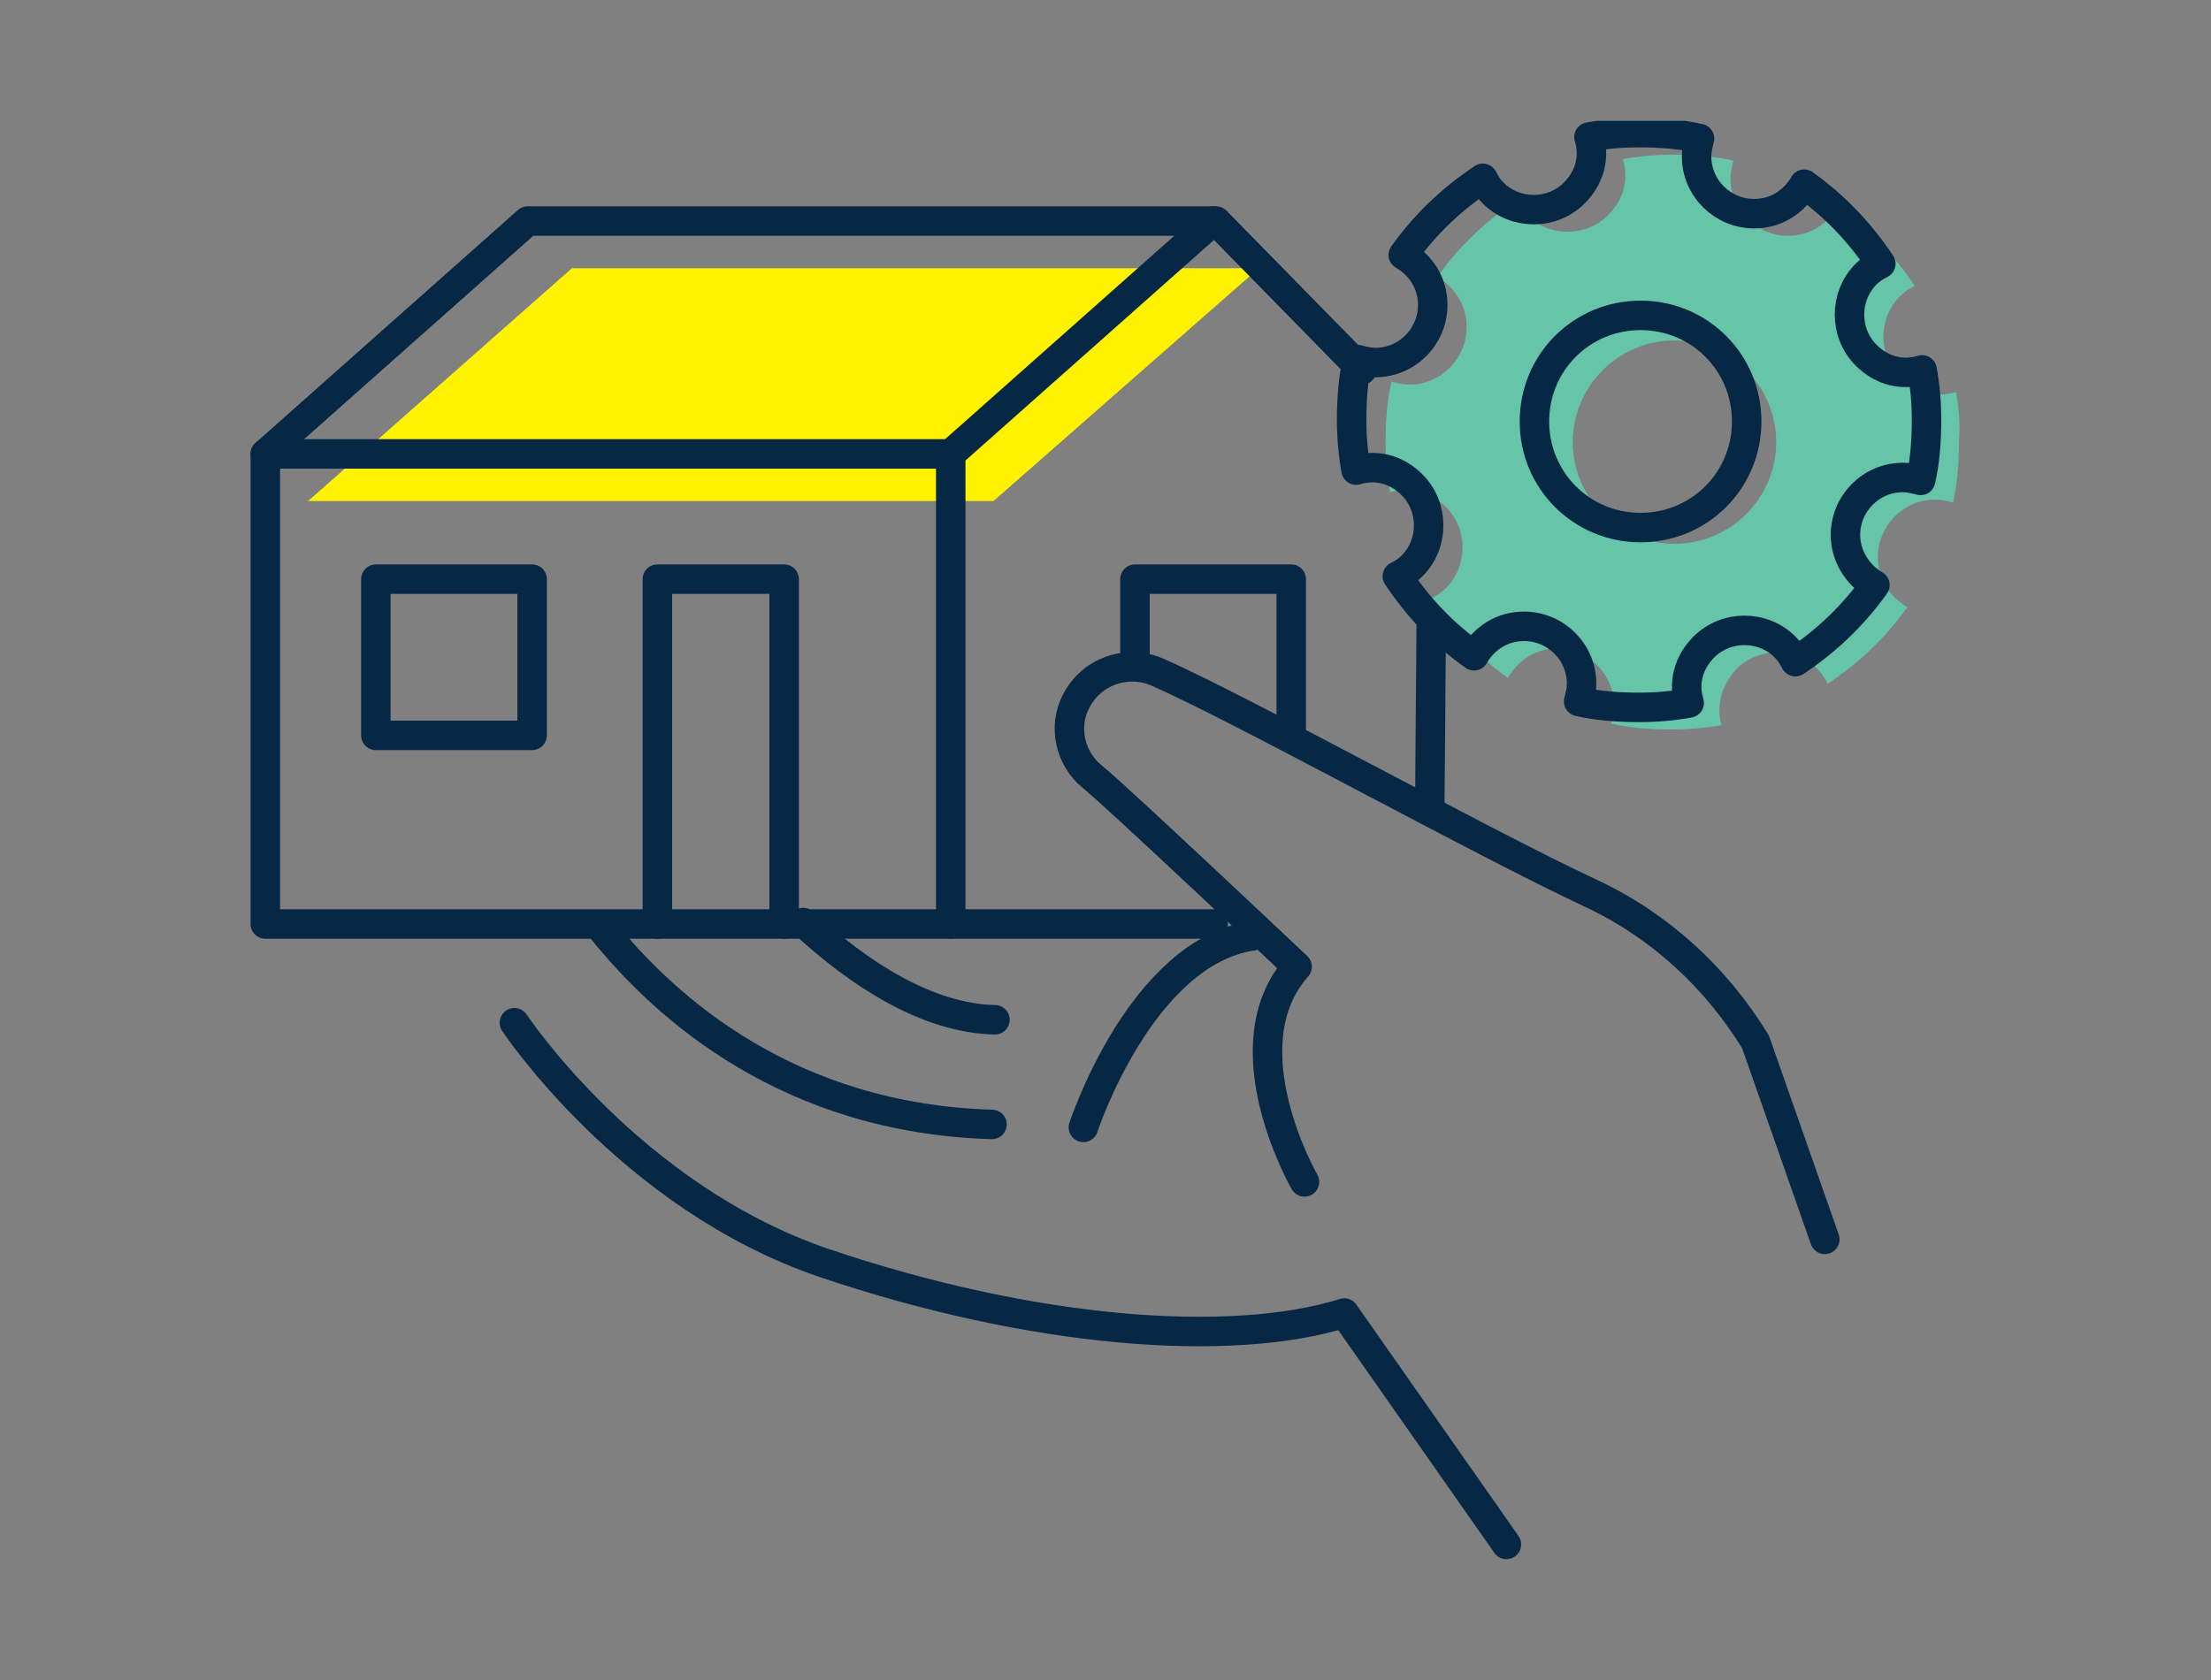 <?xml version="1.0" encoding="UTF-8"?>
<!-- Generator: Adobe Illustrator 27.7.0, SVG Export Plug-In . SVG Version: 6.00 Build 0)  -->
<svg xmlns="http://www.w3.org/2000/svg" xmlns:xlink="http://www.w3.org/1999/xlink" version="1.1" id="Layer_1" x="0px" y="0px" width="150px" height="114px" viewBox="0 0 150 114" style="enable-background:new 0 0 150 114;" xml:space="preserve">
<rect x="0" y="0" width="150" height="114" fill="#808080" stroke="none"/>
<style type="text/css">
	.st0{clip-path:url(#SVGID_00000123411618359938865050000003088668901288738445_);}
	.st1{fill:#66C4A8;}
	.st2{fill-rule:evenodd;clip-rule:evenodd;fill:#FFF200;}
	.st3{fill:none;stroke:#072845;stroke-width:2;stroke-linecap:round;stroke-linejoin:round;}
</style>
<g>
	<defs>
		<rect id="SVGID_1_" x="17" y="8.2" width="116" height="97.7"></rect>
	</defs>
	<clipPath id="SVGID_00000122702027397901473400000016345802308237169081_">
		<use xlink:href="#SVGID_1_" style="overflow:visible;"></use>
	</clipPath>
	<g style="clip-path:url(#SVGID_00000122702027397901473400000016345802308237169081_);">
		<path class="st1" d="M132.7,26.6c-1.3,0.4-2.7,0.1-3.8-1c-1.5-1.5-1.5-4,0-5.5c0.3-0.3,0.6-0.5,1-0.7c-1.4-2.1-3.1-3.9-5.2-5.4    c-0.7,1.2-1.9,2-3.4,2c-2.1,0-3.9-1.7-3.9-3.9c0-0.4,0.1-0.8,0.2-1.2c-1.3-0.3-2.7-0.4-4.1-0.4c-1.2,0-2.3,0.1-3.4,0.3    c0.4,1.3,0.1,2.7-1,3.8c-1.5,1.5-4,1.5-5.5,0c-0.3-0.3-0.5-0.6-0.7-1c-2.1,1.4-3.9,3.1-5.4,5.2c1.2,0.7,2,1.9,2,3.4    c0,2.1-1.7,3.9-3.9,3.9c-0.4,0-0.8-0.1-1.2-0.2c-0.3,1.3-0.4,2.7-0.4,4.1c0,1.2,0.1,2.3,0.3,3.4c1.3-0.4,2.7,0,3.8,1    c1.5,1.5,1.5,4,0,5.5c-0.3,0.3-0.6,0.5-1,0.7c1.4,2.1,3.1,3.9,5.2,5.4c0.7-1.2,1.9-2,3.3-2c2.1,0,3.9,1.7,3.9,3.9    c0,0.4-0.1,0.8-0.2,1.2c1.3,0.3,2.7,0.4,4.1,0.4c1.2,0,2.3-0.1,3.4-0.3c-0.4-1.3,0-2.7,1-3.8c1.5-1.5,4-1.5,5.5,0    c0.3,0.3,0.5,0.6,0.7,1c2.1-1.4,3.9-3.1,5.4-5.2c-1.2-0.7-2-1.9-2-3.4c0-2.1,1.7-3.9,3.9-3.9c0.4,0,0.8,0.1,1.2,0.2    c0.3-1.3,0.4-2.7,0.4-4.1C133,28.8,132.9,27.7,132.7,26.6z M113.6,36.9c-3.8,0-6.9-3.1-6.9-6.9c0-3.8,3.1-6.9,6.9-6.9    c3.8,0,6.9,3.1,6.9,6.9C120.5,33.8,117.4,36.9,113.6,36.9z"></path>
		<path class="st2" d="M20.9,34h46.5l18-15.8H38.8L20.9,34z"></path>
		<path class="st3" d="M92.4,25.1L82.5,15H35.8L18,30.8v31.9h64.3"></path>
		<path class="st3" d="M97,54.7l0.1-12.5"></path>
		<path class="st3" d="M82.3,15L64.5,30.8v31.9"></path>
		<path class="st3" d="M18,30.8h46.5"></path>
		<path class="st3" d="M25.5,49.9h10.6V39.3H25.5V49.9z"></path>
		<path class="st3" d="M87.6,49.9V39.3H77v5.8"></path>
		<path class="st3" d="M44.6,62.7V39.3h8.6v23.4"></path>
		<path class="st3" d="M102.2,104.8l-11-15.7c-7.7,2.4-21.1,1.4-35.3-3.4c-13.2-4.5-21-16.3-21-16.3"></path>
		<path class="st3" d="M73.5,76.5c0,0,3.9-11.9,11.5-13"></path>
		<path class="st3" d="M88.5,80.2c0,0-5.3-9.2-0.5-14.6c0,0-12.5-11.8-13.9-12.9c-1.5-1.2-2-3.4-1.1-5.1c1-2,3.4-2.9,5.5-2    c5.7,2.5,21.9,11.5,29.4,15c4.7,2.2,8.5,5.7,11.2,10.1l4.7,13.4"></path>
		<path class="st3" d="M40.8,63c4.4,5.5,12.8,12.9,26.5,13.3"></path>
		<path class="st3" d="M54.5,62.6c3.8,3.5,8.4,6.5,13,6.6"></path>
		<path class="st3" d="M125.2,36.3c0-2.1,1.7-3.9,3.9-3.9c0.4,0,0.8,0.1,1.2,0.2c0.3-1.3,0.4-2.7,0.4-4.1c0-1.2-0.1-2.3-0.3-3.4    c-1.3,0.4-2.7,0.1-3.8-1c-1.5-1.5-1.5-4,0-5.5c0.3-0.3,0.6-0.5,1-0.7c-1.4-2.1-3.1-3.9-5.2-5.4c-0.7,1.2-1.9,2-3.4,2    c-2.1,0-3.9-1.7-3.9-3.9c0-0.4,0.1-0.8,0.2-1.2c-1.3-0.3-2.7-0.4-4.1-0.4c-1.2,0-2.3,0.1-3.4,0.3c0.4,1.3,0.1,2.7-1,3.8    c-1.5,1.5-4,1.5-5.5,0c-0.3-0.3-0.5-0.6-0.7-1c-2.1,1.4-3.9,3.1-5.4,5.2c1.2,0.7,2,1.9,2,3.4c0,2.1-1.7,3.9-3.9,3.9    c-0.4,0-0.8-0.1-1.2-0.2c-0.3,1.3-0.4,2.7-0.4,4.1c0,1.2,0.1,2.3,0.3,3.4c1.3-0.4,2.7-0.1,3.8,1c1.5,1.5,1.5,4,0,5.5    c-0.3,0.3-0.6,0.5-1,0.7c1.4,2.1,3.1,3.9,5.2,5.4c0.7-1.2,1.9-2,3.4-2c2.1,0,3.9,1.7,3.9,3.9c0,0.4-0.1,0.8-0.2,1.2    c1.3,0.3,2.7,0.4,4.1,0.4c1.2,0,2.3-0.1,3.4-0.3c-0.4-1.3-0.1-2.7,1-3.8c1.5-1.5,4-1.5,5.5,0c0.3,0.3,0.5,0.6,0.7,1    c2.1-1.4,3.9-3.1,5.4-5.2C126,39,125.2,37.7,125.2,36.3z"></path>
		<path class="st3" d="M111.3,35.8c4,0,7.2-3.2,7.2-7.2s-3.2-7.2-7.2-7.2c-4,0-7.2,3.2-7.2,7.2S107.3,35.8,111.3,35.8z"></path>
	</g>
</g>
</svg>
